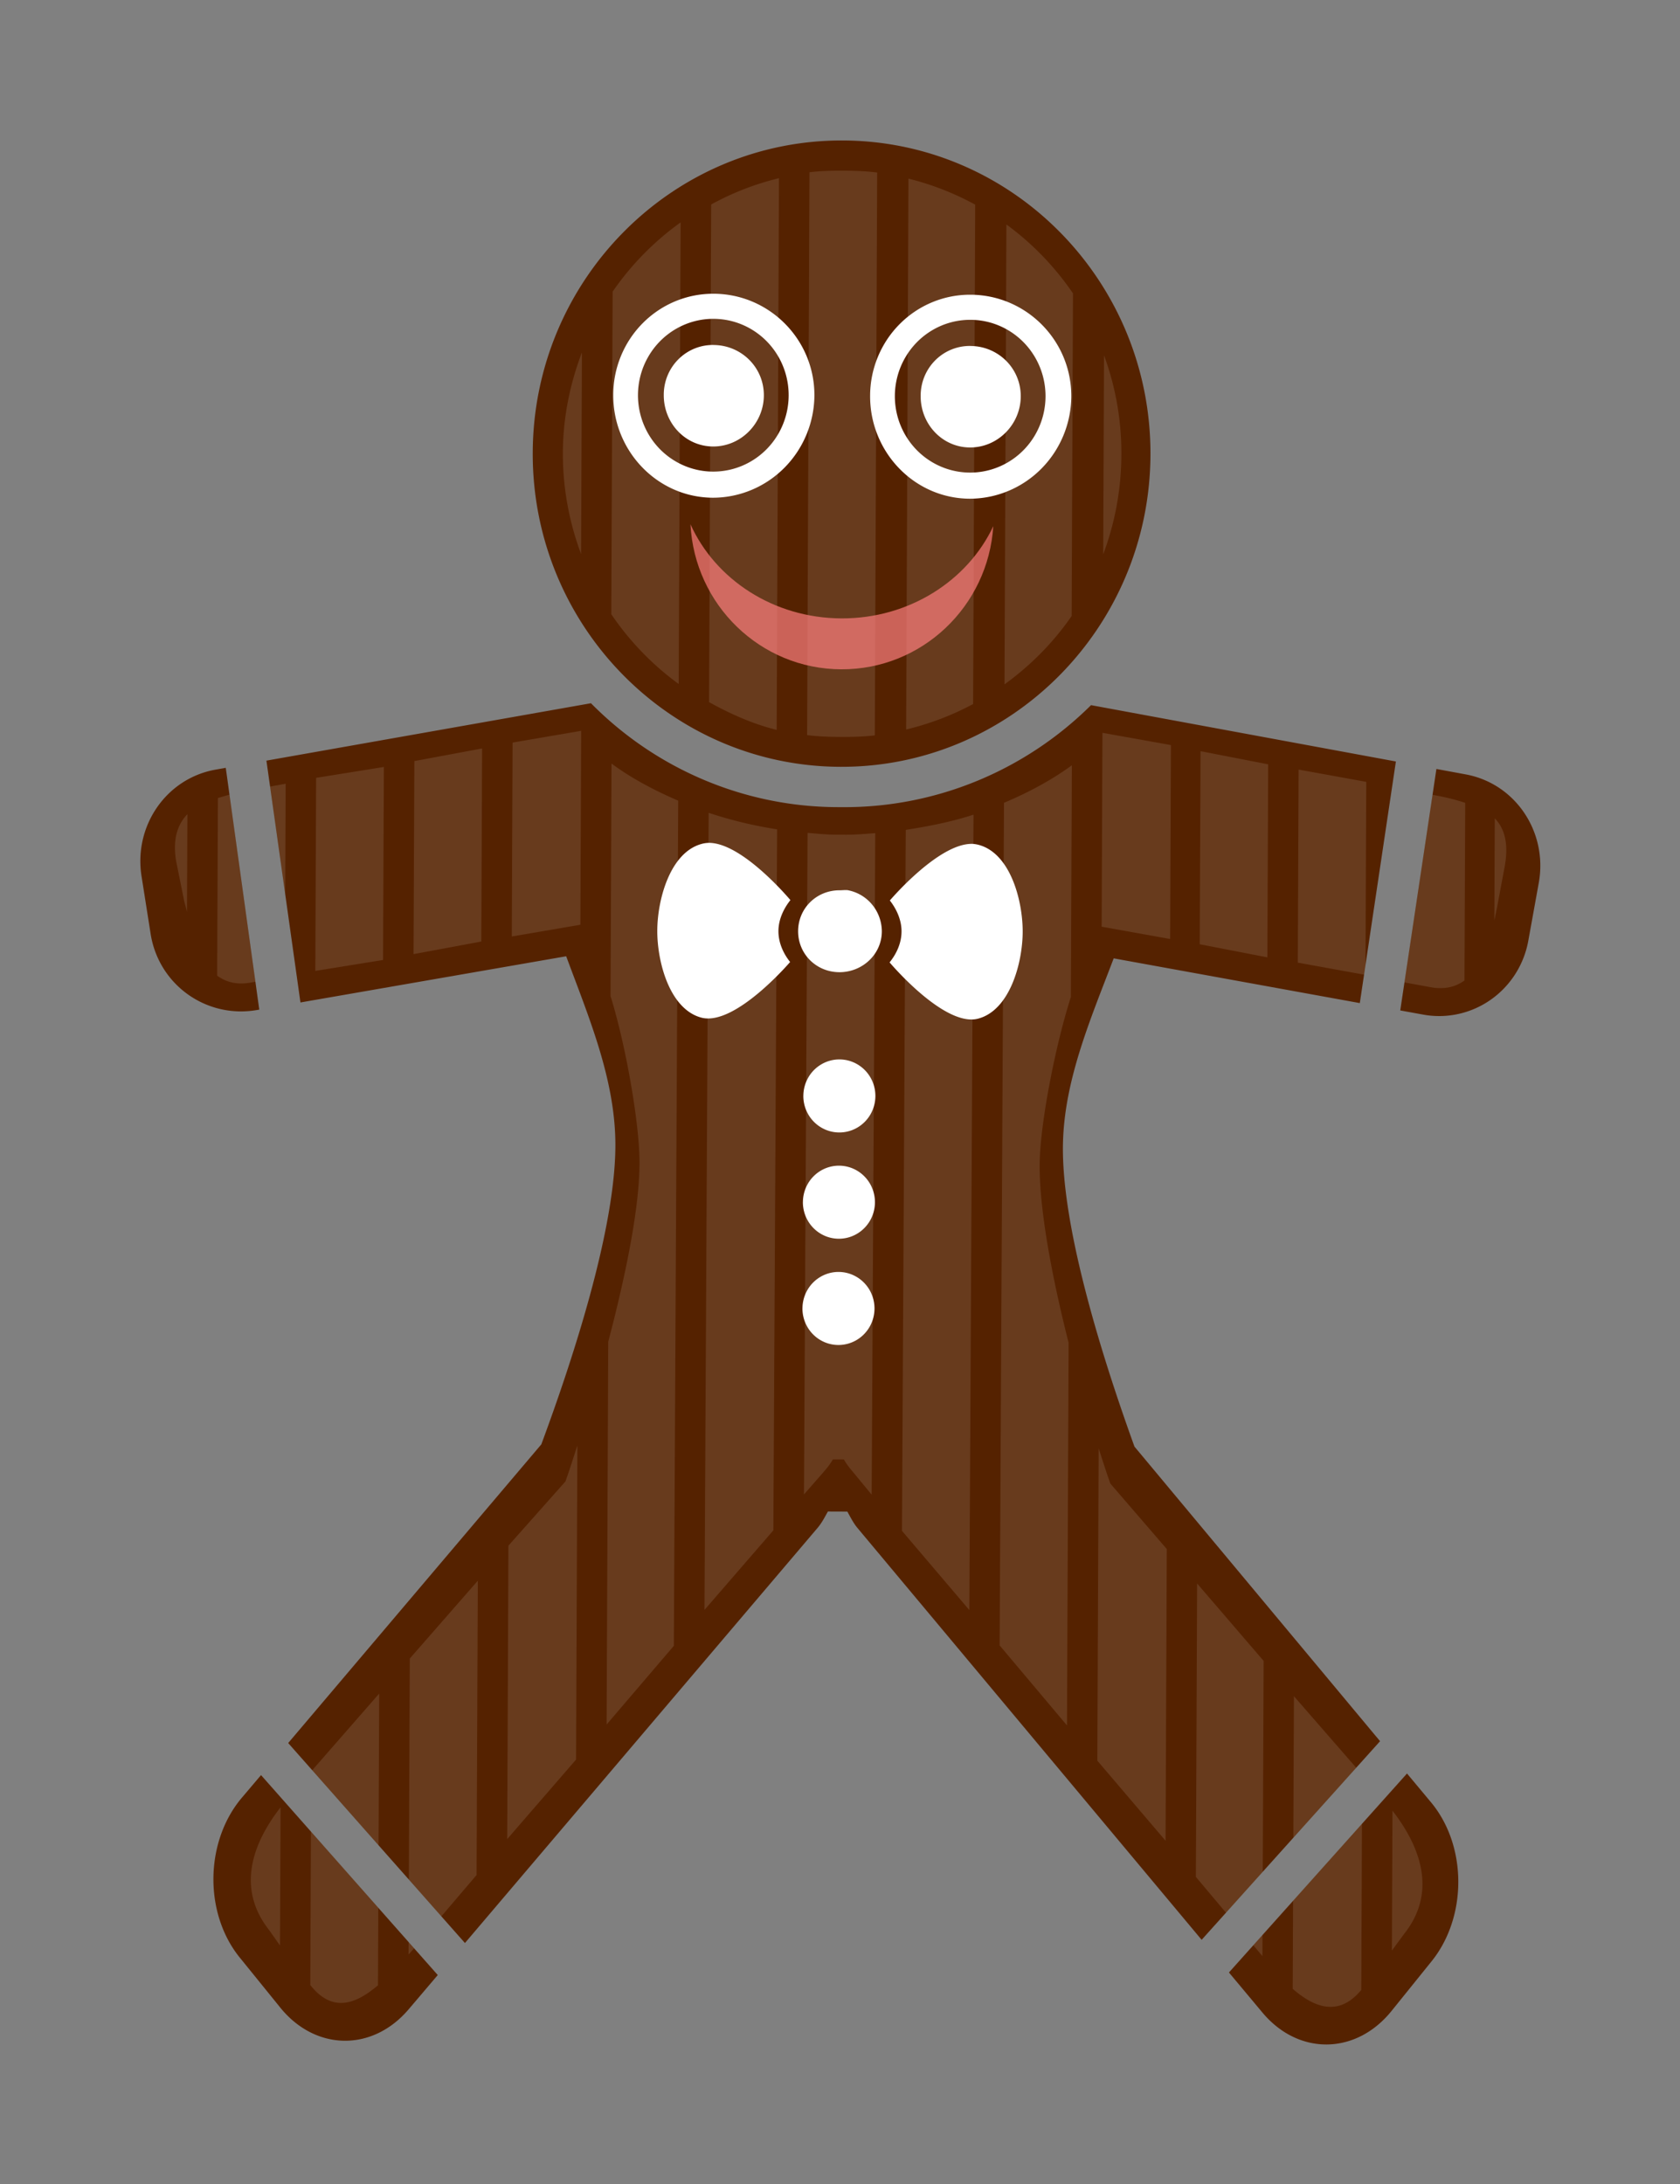 <svg xmlns="http://www.w3.org/2000/svg" viewBox="0 0 600 780"><rect x="0" y="0" width="600" height="780" fill="#808080" stroke="none"/><defs><clipPath id="a" clipPathUnits="userSpaceOnUse"><path d="M497.03 1172.5v81.344h65.562V1172.5H497.03zm13.562 23.312l1.719 11.688-1.5.219-1.719-11.656 1.5-.25zm42.031 0l1.5.25-1.688 11.656-1.53-.219 1.718-11.688zm-42.062 36.031l7.906 8.75-1.156 1.031-7.875-8.75 1.125-1.031zm41.75 0l1.125 1.031-7.906 8.75-1.125-1.031 7.906-8.75z" opacity=".692" fill="#faa"/></clipPath></defs><g transform="matrix(-9.671 -.037 -.041 9.806 5487 -11445.36)" clip-path="url(#a)"><path d="M531.26 1174.3c-6.294 0-11.406 5.112-11.406 11.406 0 6.294 5.112 11.406 11.406 11.406 6.294 0 11.406-5.112 11.406-11.406 0-6.294-5.112-11.406-11.406-11.406zm-9.25 20.531l-13.844 2.469c-1.845.327-3.046 2.092-2.719 3.937l.375 2.094a3.345 3.345 0 003.906 2.719l11.406-2c.838 2.203 1.794 4.397 1.844 6.719.068 3.134-1.593 8.114-2.687 11.061l-11 12.906c-1.346 1.576-1.367 4.156-.063 5.782l1.469 1.812c1.304 1.625 3.435 1.668 4.781.094l15.031-17.594c.151-.177.26-.39.375-.594h.719c.114.204.224.417.375.594l15.03 17.594c1.347 1.575 3.478 1.532 4.782-.094l1.5-1.812c1.305-1.626 1.252-4.206-.094-5.782l-11-12.906c-1.094-2.948-2.755-7.928-2.687-11.062.05-2.32 1.006-4.515 1.844-6.718l11.406 2c1.845.327 3.61-.873 3.937-2.719l.344-2.094c.327-1.845-.873-3.61-2.719-3.937l-13.844-2.469a12.938 12.938 0 01-9.125 3.75h-.187a13.012 13.012 0 01-9.156-3.75z" fill="#520"/><path d="M531.24 1175.4c-.421 0-.842.014-1.25.062v20.5c.408.049.829.062 1.25.062.423 0 .84-.013 1.25-.062v-20.5c-.41-.05-.827-.062-1.25-.062zm-2.406.281a10.37 10.37 0 00-2.469.938v18.188c.765.409 1.604.73 2.469.937v-20.062zm4.781 0v20.094c.885-.21 1.72-.579 2.5-1v-18.125a10.284 10.284 0 00-2.5-.968zm3.625 1.625v16.812a10.348 10.348 0 002.5-2.531v-11.75a10.35 10.35 0 00-2.5-2.531zm-12.031.031a10.345 10.345 0 00-2.469 2.5v11.75c.672.972 1.511 1.81 2.469 2.5v-16.75zm15.656 4.719v7.344c.438-1.145.688-2.39.688-3.688 0-1.294-.253-2.514-.688-3.656zm-19.281.031a10.207 10.207 0 00-.656 3.625c0 1.276.233 2.497.656 3.625v-7.25zm0 13.75l-2.531.438v7.062l2.531-.438v-7.062zm19.25 0v7.063l2.531.437v-7.063l-2.531-.437zm-22.875.656l-2.5.469v7.031l2.5-.468v-7.032zm26.531 0v7.032l2.5.468v-7.031l-2.5-.469zm-21.781.532v8.437c.574 1.794 1.094 4.537 1.125 5.969.036 1.646-.456 4.183-1.094 6.625v13.938l2.5-2.906-.031-30.688c-.903-.38-1.755-.833-2.5-1.376zm17 0c-.737.534-1.577.967-2.469 1.343l.031 30.781 2.47 2.875v-13.938c-.643-2.453-1.162-5.001-1.126-6.656.031-1.422.524-4.153 1.094-5.937v-8.47zm-25.375.124l-2.5.438v7.031l2.5-.437v-7.031zm33.781.032v7.03l2.5.407v-7.031l-2.5-.406zm-37.438.624l-1.5.282a8.11 8.11 0 00-1 .25v6.469c.318.232.721.343 1.25.25l1.25-.22v-7.03zm41.062 0v7.032l1.281.219c.518.09.904-.028 1.219-.25v-6.47c-.299-.088-.603-.185-.969-.25l-1.53-.28zm-15.625 1c-.82.269-1.681.465-2.531.594l.031 25.531 2.531 2.907-.031-29.031zm-9.781.031l.031 28.97 2.5-2.876-.031-25.53c-.83-.13-1.7-.301-2.5-.563zm-19.25.062c-.375.376-.52.941-.375 1.75l.25 1.344c.038.218.08.41.125.625v-3.719zm48.28.031v3.563c.036-.177.094-.322.126-.5l.281-1.344c.142-.797-.043-1.344-.406-1.719zm-25.405.594l.031 24.094.656-.78c.144-.168.266-.308.375-.5H531.427c.108.192.231.332.375.5l.687.78-.031-24.094c-.36.027-.71.062-1.063.062H531.052c-.363 0-.725-.034-1.094-.062zm10.906 22.344v11.438l2.531 2.907v-10.688l-2.094-2.344c-.13-.348-.292-.878-.437-1.313zm-19.25.031c-.143.426-.31.94-.438 1.282l-2.094 2.375v10.625l2.532-2.907v-11.375zm-3.656 4.907l-2.47 2.812v10.75c.064-.073.125-.145.188-.219l2.281-2.656v-10.688zm26.562 0v10.719l2.25 2.625c.08.095.168.187.25.28v-10.78l-2.5-2.844zm-30.156 4.093l-2.532 2.844v7.844c.803.965 1.692.686 2.532-.031v-10.656zm33.78.031v10.625c.845.715 1.694 1 2.5 0v-7.78l-2.5-2.845zm-37.437 4.125c-1.138 1.435-1.61 3.045-.438 4.5l.438.594v-5.094zm41.062.031v5.032l.406-.563c1.163-1.443.71-3.043-.406-4.469z" opacity=".115" fill="#fff"/><path d="M532.574 1209.099a1.33 1.33 0 11-2.661 0 1.33 1.33 0 012.66 0zM532.574 1212.969a1.33 1.33 0 11-2.661 0 1.33 1.33 0 012.66 0zM532.574 1216.839a1.33 1.33 0 11-2.661 0 1.33 1.33 0 012.66 0zM526.39 1199.9c-.083 0-.177.016-.255.036-1.173.306-1.636 2.03-1.636 3.165 0 1.133.463 2.858 1.636 3.164 1.245.325 3.274-2.037 3.274-2.037-.251-.31-.436-.7-.436-1.127 0-.423.19-.819.436-1.128 0 0-1.774-2.08-3.019-2.073zm9.712 0c-1.245-.01-3.02 2.073-3.02 2.073.247.31.437.706.437 1.128 0 .427-.185.817-.436 1.127 0 0 2.029 2.362 3.273 2.037 1.174-.306 1.637-2.03 1.637-3.164 0-1.134-.463-2.859-1.637-3.165a1.077 1.077 0 00-.254-.036zm-5.165 1.71a1.537 1.537 0 00-1.237 1.49c0 .834.712 1.492 1.564 1.492.852 0 1.528-.658 1.528-1.491 0-.834-.676-1.492-1.528-1.492-.107 0-.227-.02-.327 0zM526.52 1179.9c-2.048 0-3.734 1.648-3.734 3.696a3.752 3.752 0 003.734 3.733c2.048 0 3.696-1.686 3.696-3.733a3.687 3.687 0 00-3.696-3.696zm9.487 0c-2.048 0-3.734 1.648-3.734 3.696a3.752 3.752 0 003.734 3.733c2.047 0 3.695-1.686 3.695-3.733a3.687 3.687 0 00-3.695-3.696zm-9.487.914a2.782 2.782 0 110 5.564 2.782 2.782 0 010-5.564zm9.487 0a2.782 2.782 0 11-.001 5.564 2.782 2.782 0 010-5.564zm-9.487.953c-1.024 0-1.867.805-1.867 1.829 0 1.023.843 1.867 1.867 1.867s1.829-.844 1.829-1.867a1.811 1.811 0 00-1.829-1.83zm9.487 0c-1.024 0-1.867.805-1.867 1.829 0 1.023.843 1.867 1.867 1.867s1.829-.844 1.829-1.867a1.811 1.811 0 00-1.83-1.83z" fill="#fff"/><path d="M536.83 1188.3c-.924 1.997-3.071 3.406-5.591 3.406-2.507 0-4.66-1.4-5.592-3.38.177 2.915 2.605 5.235 5.592 5.235 2.995 0 5.427-2.333 5.591-5.261z" opacity=".692" fill="#ff8080"/></g></svg>